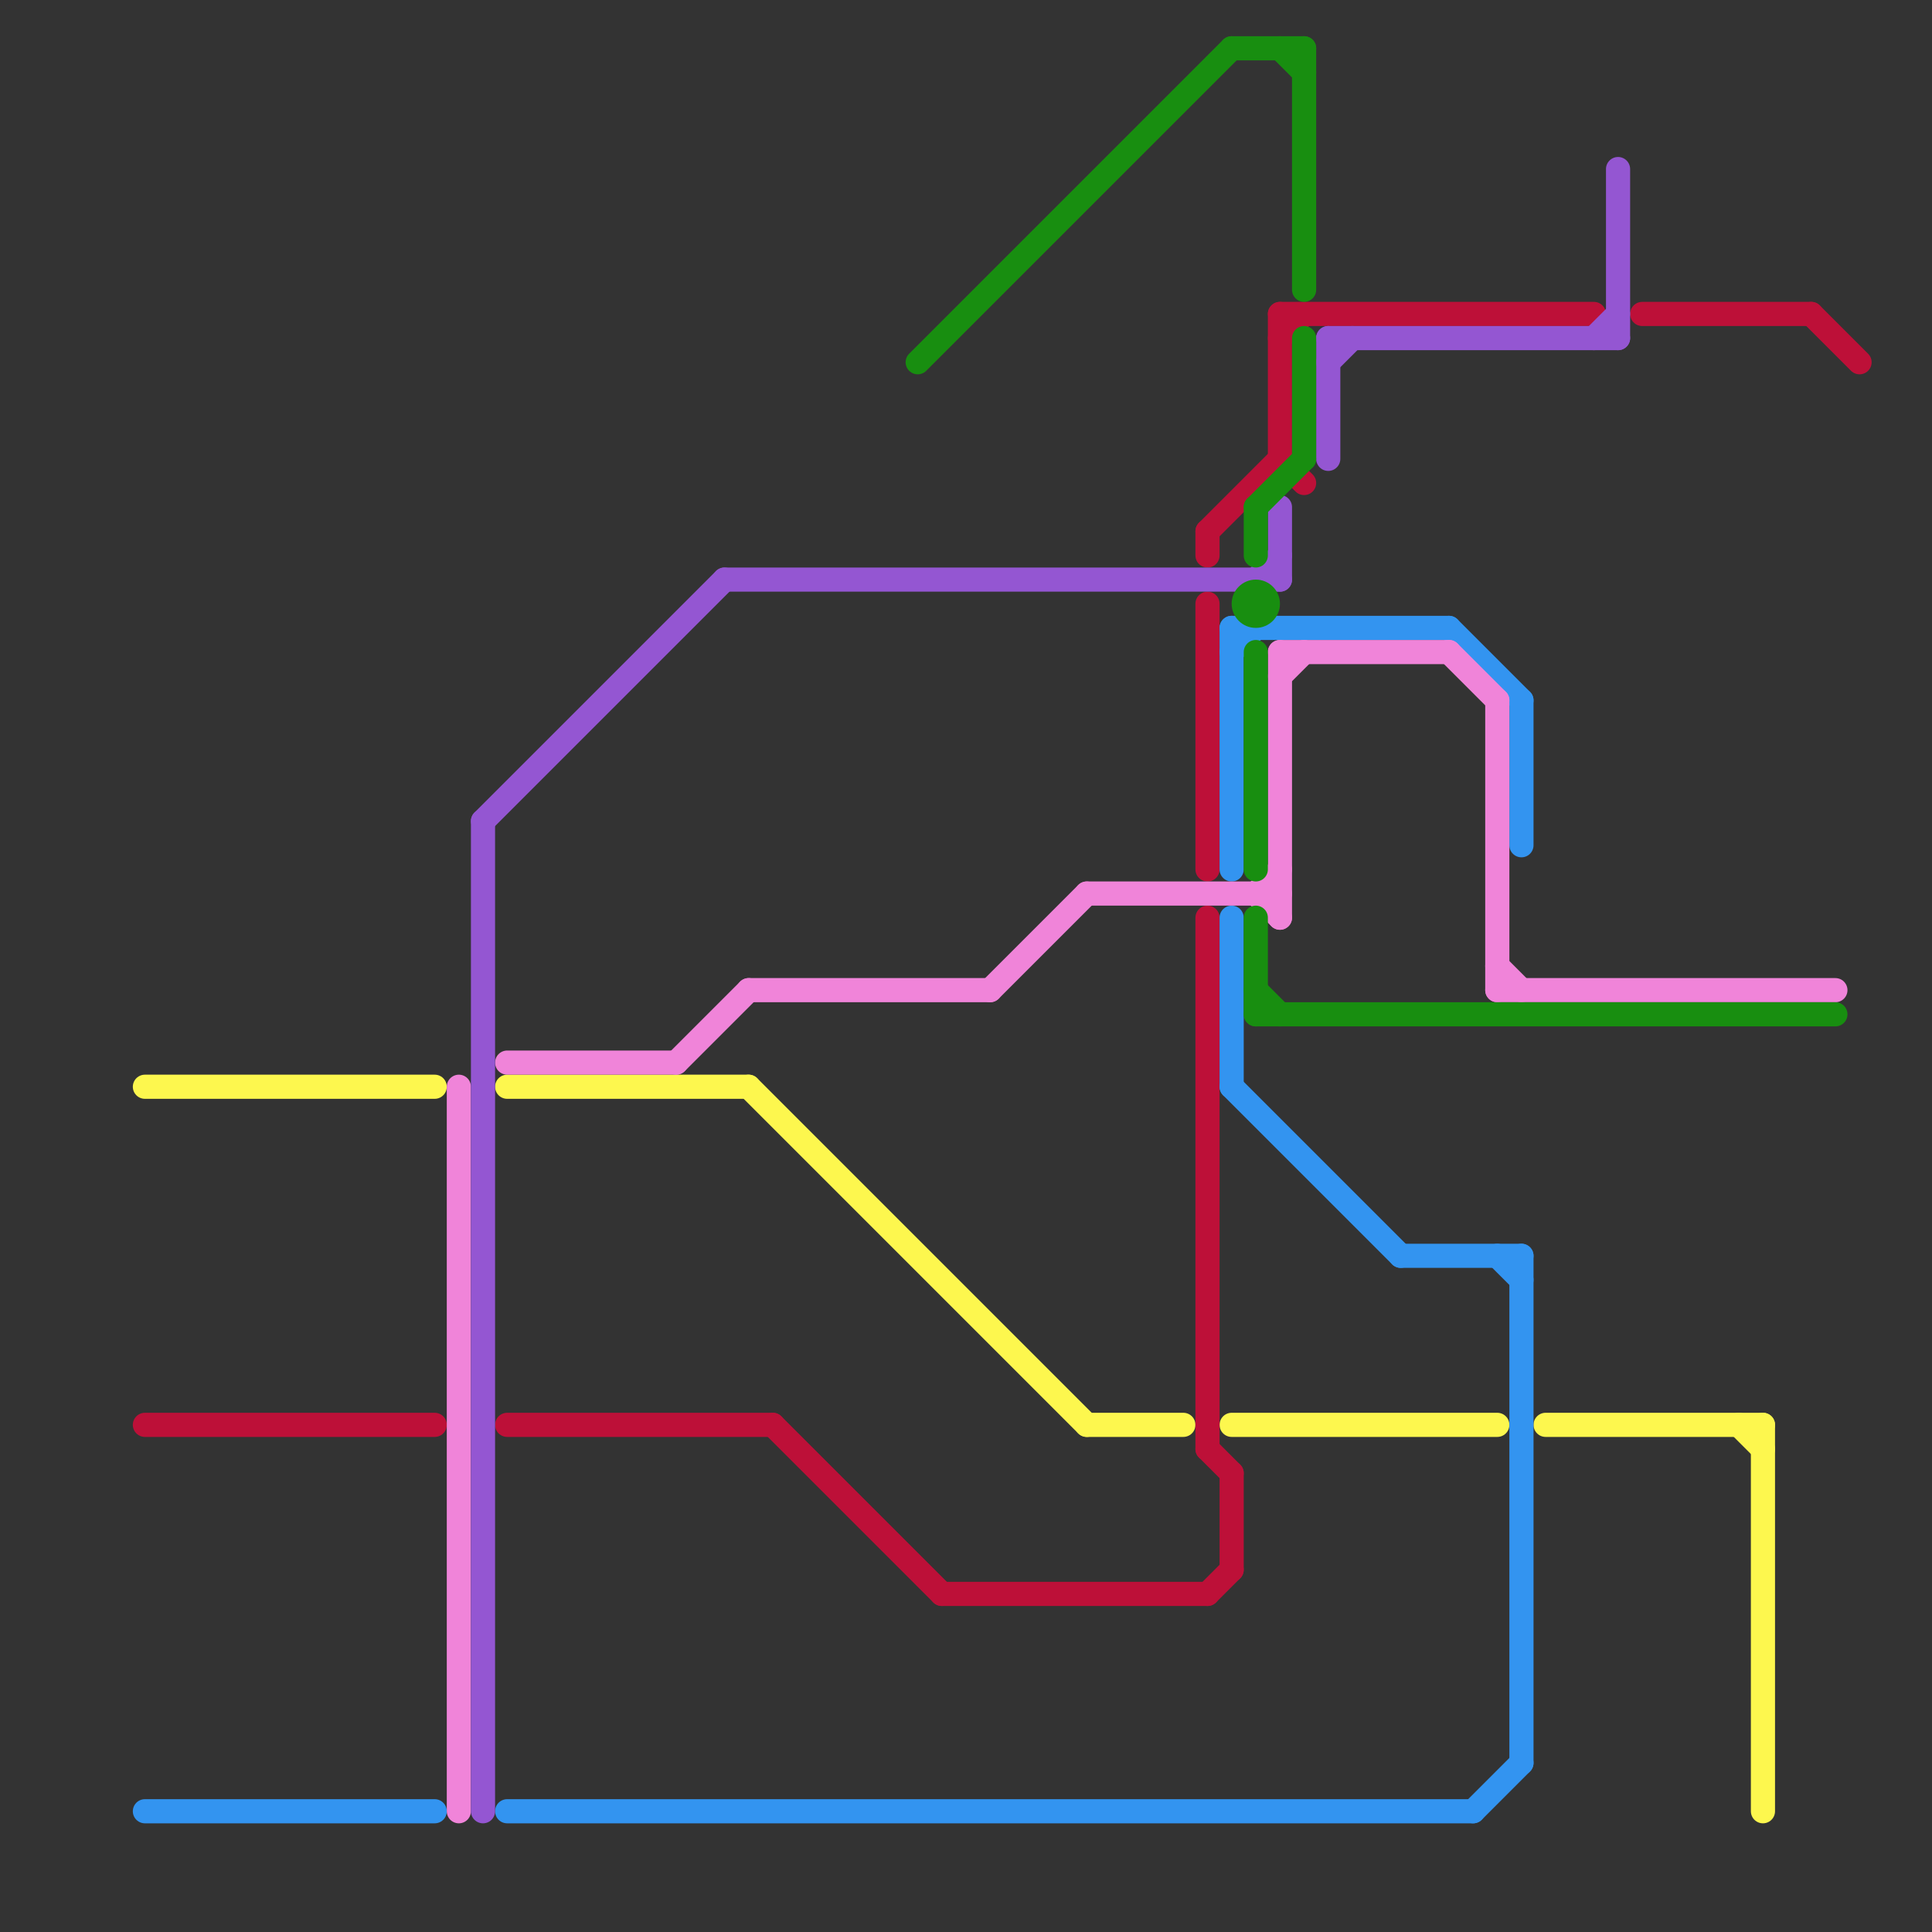 
<svg version="1.1" xmlns="http://www.w3.org/2000/svg" viewBox="0 0 80 80">
<rect x="0" y="0" width="80" height="80" fill="#333333" stroke="none"/>
<style>text { font: 1px Helvetica; font-weight: 600; white-space: pre; dominant-baseline: central; } line { stroke-width: 1; fill: none; stroke-linecap: round; stroke-linejoin: round; } .c0 { stroke: #fdf74e } .c1 { stroke: #bd1038 } .c2 { stroke: #3394f0 } .c3 { stroke: #f084d9 } .c4 { stroke: #9456d2 } .c5 { stroke: #188e10 }</style><defs><g id="wm-xf"><circle r="1.2" fill="#000"/><circle r="0.9" fill="#fff"/><circle r="0.6" fill="#000"/><circle r="0.3" fill="#fff"/></g><g id="wm"><circle r="0.6" fill="#000"/><circle r="0.3" fill="#fff"/></g></defs><line class="c0" x1="45" y1="59" x2="49" y2="59"/><line class="c0" x1="72" y1="59" x2="73" y2="60"/><line class="c0" x1="73" y1="59" x2="73" y2="75"/><line class="c0" x1="21" y1="45" x2="31" y2="45"/><line class="c0" x1="51" y1="59" x2="62" y2="59"/><line class="c0" x1="31" y1="45" x2="45" y2="59"/><line class="c0" x1="64" y1="59" x2="73" y2="59"/><line class="c0" x1="6" y1="45" x2="18" y2="45"/><line class="c1" x1="53" y1="13" x2="66" y2="13"/><line class="c1" x1="53" y1="14" x2="54" y2="13"/><line class="c1" x1="50" y1="38" x2="50" y2="60"/><line class="c1" x1="53" y1="13" x2="53" y2="19"/><line class="c1" x1="50" y1="22" x2="50" y2="23"/><line class="c1" x1="75" y1="13" x2="77" y2="15"/><line class="c1" x1="51" y1="61" x2="51" y2="65"/><line class="c1" x1="50" y1="22" x2="53" y2="19"/><line class="c1" x1="50" y1="66" x2="51" y2="65"/><line class="c1" x1="50" y1="60" x2="51" y2="61"/><line class="c1" x1="39" y1="66" x2="50" y2="66"/><line class="c1" x1="53" y1="19" x2="54" y2="20"/><line class="c1" x1="21" y1="59" x2="32" y2="59"/><line class="c1" x1="50" y1="25" x2="50" y2="36"/><line class="c1" x1="68" y1="13" x2="75" y2="13"/><line class="c1" x1="32" y1="59" x2="39" y2="66"/><line class="c1" x1="6" y1="59" x2="18" y2="59"/><line class="c2" x1="63" y1="29" x2="63" y2="35"/><line class="c2" x1="61" y1="75" x2="63" y2="73"/><line class="c2" x1="60" y1="26" x2="63" y2="29"/><line class="c2" x1="51" y1="38" x2="51" y2="45"/><line class="c2" x1="63" y1="52" x2="63" y2="73"/><line class="c2" x1="51" y1="27" x2="52" y2="26"/><line class="c2" x1="51" y1="26" x2="60" y2="26"/><line class="c2" x1="51" y1="26" x2="51" y2="36"/><line class="c2" x1="21" y1="75" x2="61" y2="75"/><line class="c2" x1="58" y1="52" x2="63" y2="52"/><line class="c2" x1="51" y1="45" x2="58" y2="52"/><line class="c2" x1="62" y1="52" x2="63" y2="53"/><line class="c2" x1="6" y1="75" x2="18" y2="75"/><line class="c3" x1="60" y1="27" x2="62" y2="29"/><line class="c3" x1="28" y1="44" x2="31" y2="41"/><line class="c3" x1="41" y1="41" x2="45" y2="37"/><line class="c3" x1="53" y1="27" x2="60" y2="27"/><line class="c3" x1="62" y1="29" x2="62" y2="41"/><line class="c3" x1="53" y1="28" x2="54" y2="27"/><line class="c3" x1="21" y1="44" x2="28" y2="44"/><line class="c3" x1="62" y1="40" x2="63" y2="41"/><line class="c3" x1="52" y1="37" x2="53" y2="36"/><line class="c3" x1="62" y1="41" x2="76" y2="41"/><line class="c3" x1="19" y1="45" x2="19" y2="75"/><line class="c3" x1="45" y1="37" x2="53" y2="37"/><line class="c3" x1="52" y1="37" x2="53" y2="38"/><line class="c3" x1="53" y1="27" x2="53" y2="38"/><line class="c3" x1="31" y1="41" x2="41" y2="41"/><line class="c4" x1="55" y1="15" x2="56" y2="14"/><line class="c4" x1="53" y1="21" x2="53" y2="24"/><line class="c4" x1="55" y1="14" x2="67" y2="14"/><line class="c4" x1="66" y1="14" x2="67" y2="13"/><line class="c4" x1="30" y1="24" x2="53" y2="24"/><line class="c4" x1="20" y1="34" x2="30" y2="24"/><line class="c4" x1="52" y1="24" x2="53" y2="23"/><line class="c4" x1="55" y1="14" x2="55" y2="19"/><line class="c4" x1="67" y1="7" x2="67" y2="14"/><line class="c4" x1="20" y1="34" x2="20" y2="75"/><line class="c5" x1="52" y1="27" x2="52" y2="36"/><line class="c5" x1="52" y1="41" x2="53" y2="42"/><line class="c5" x1="54" y1="14" x2="54" y2="19"/><line class="c5" x1="51" y1="2" x2="54" y2="2"/><line class="c5" x1="52" y1="42" x2="76" y2="42"/><line class="c5" x1="54" y1="2" x2="54" y2="12"/><line class="c5" x1="53" y1="2" x2="54" y2="3"/><line class="c5" x1="52" y1="21" x2="52" y2="23"/><line class="c5" x1="38" y1="15" x2="51" y2="2"/><line class="c5" x1="52" y1="21" x2="54" y2="19"/><line class="c5" x1="52" y1="38" x2="52" y2="42"/><circle cx="52" cy="25" r="1" fill="#188e10" />
</svg>
